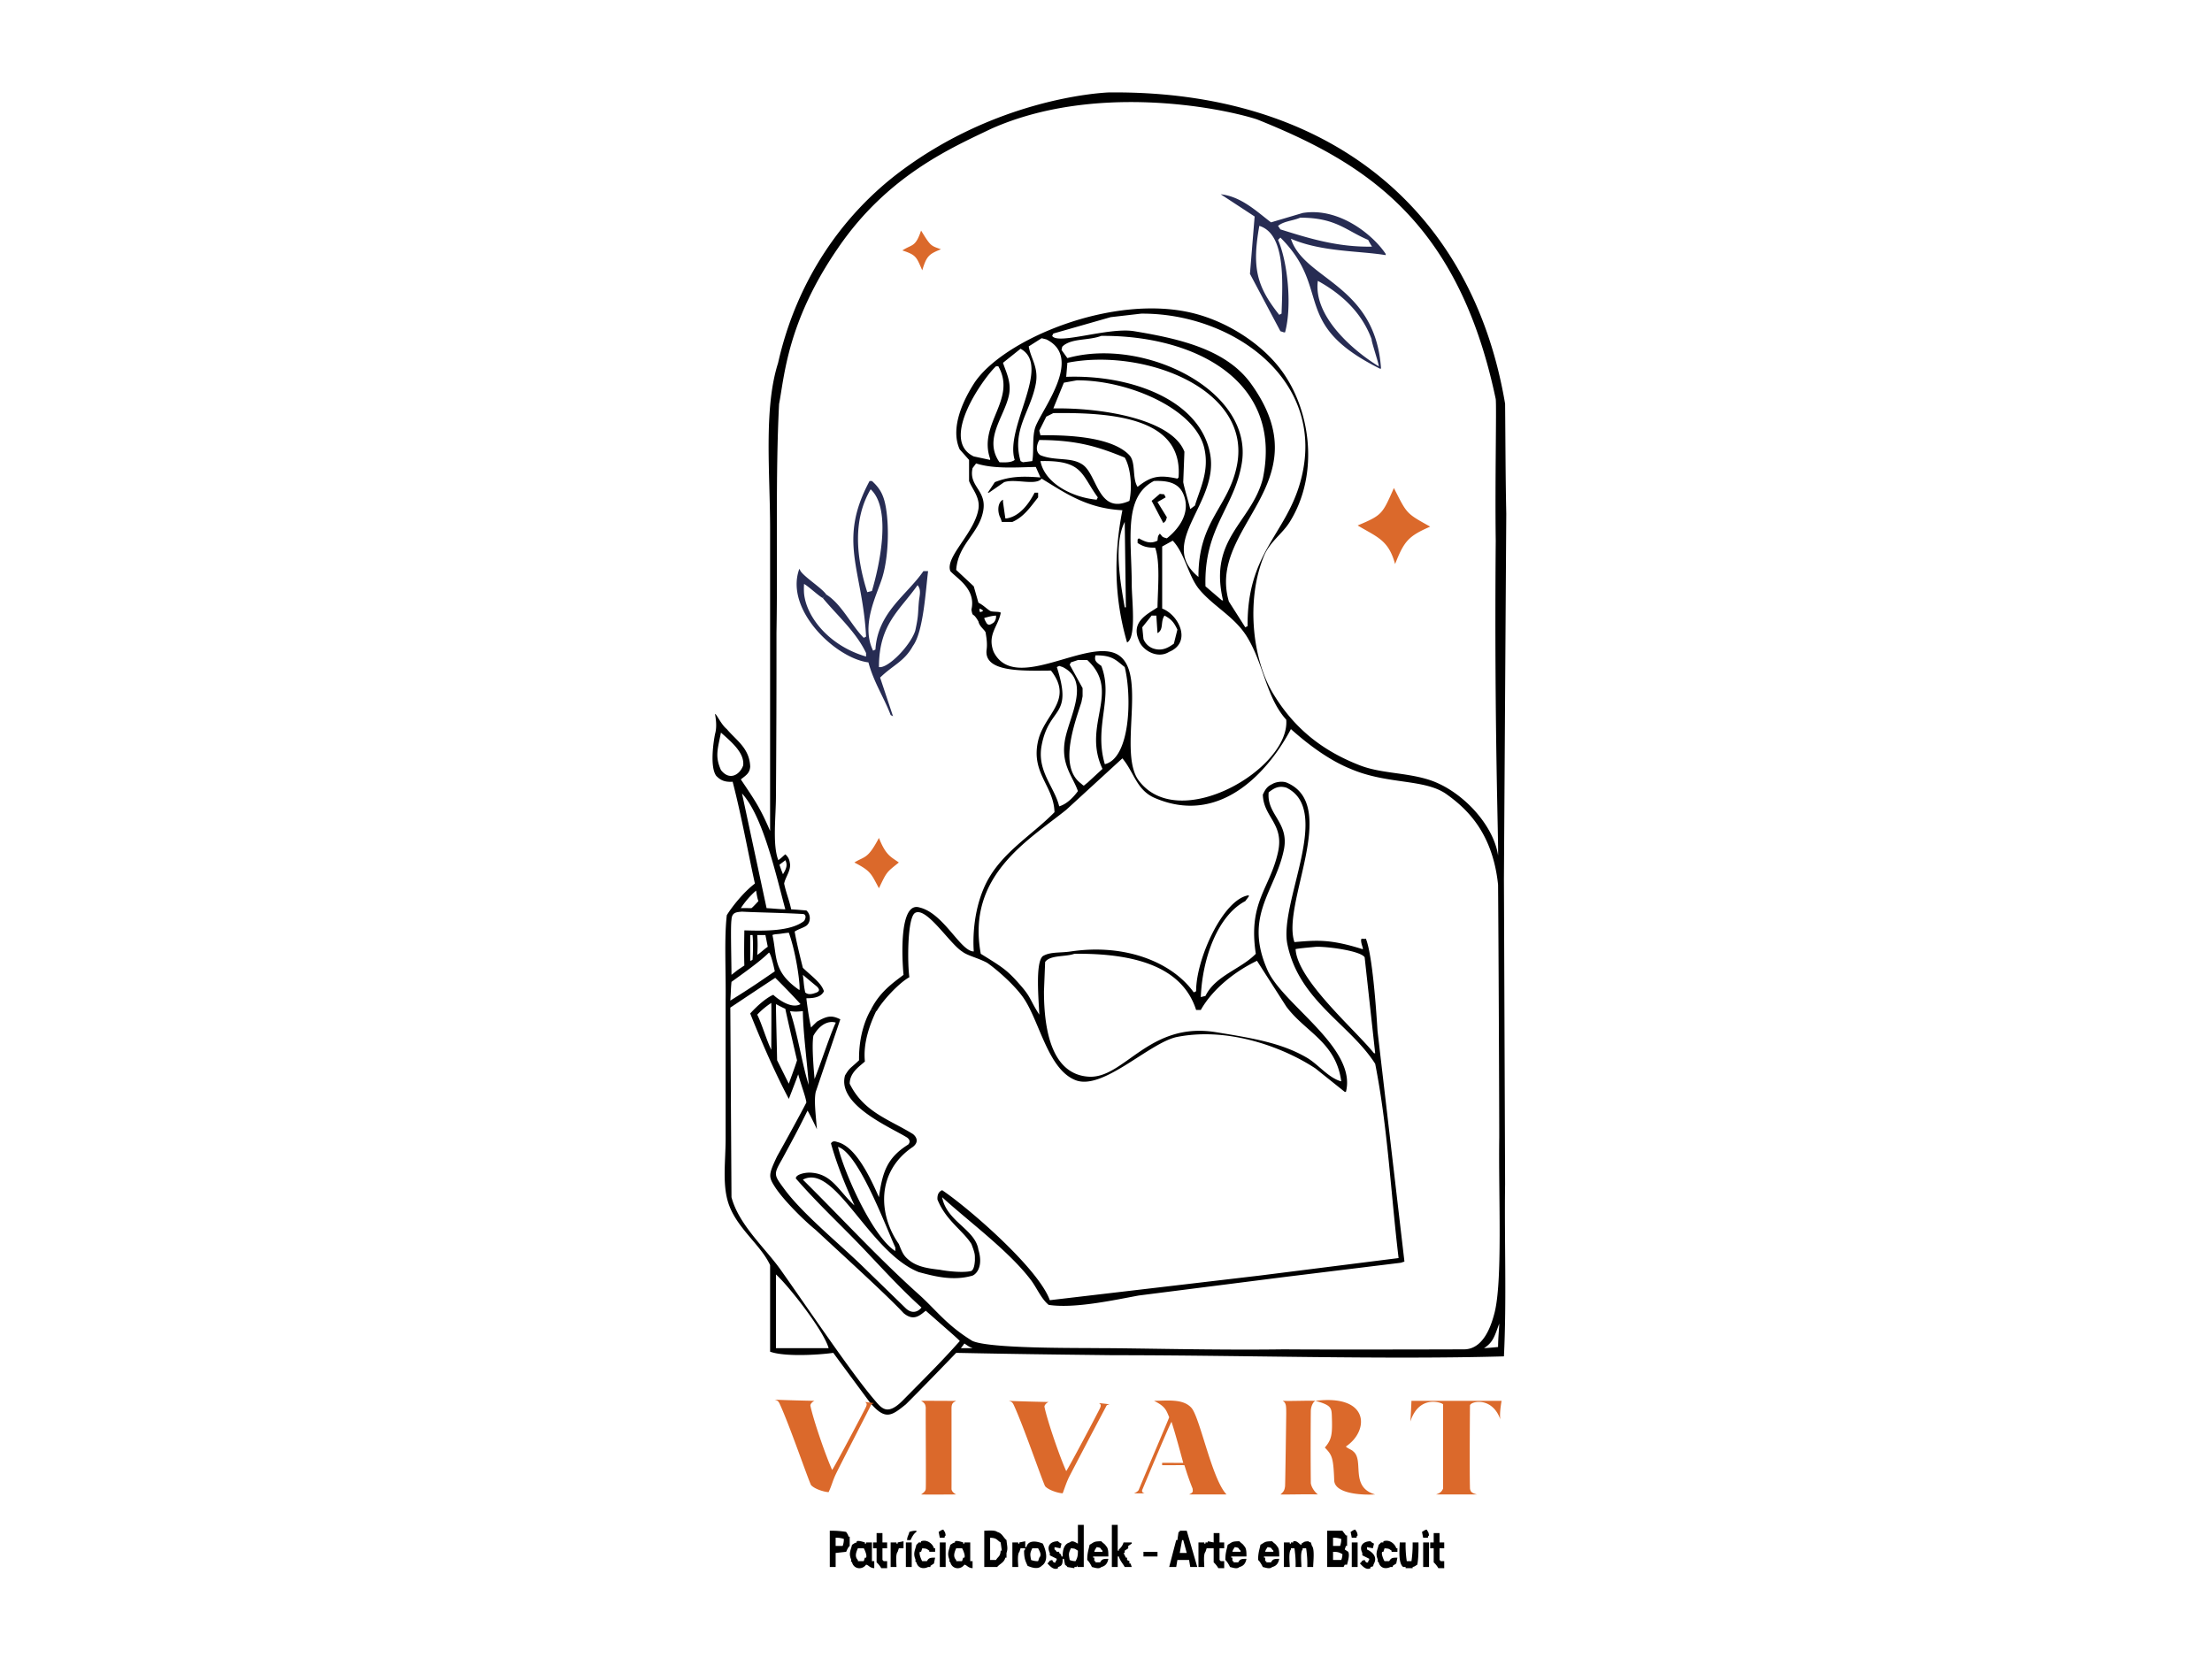 <?xml version="1.0" encoding="UTF-8"?>
<svg data-bbox="608.808 78.964 678.192 1261.608" viewBox="0 0 1890 1417" height="1417" width="1890" xmlns="http://www.w3.org/2000/svg" data-type="color">
    <g>
        <path d="M947 79c185.9-2.222 310.68 98.165 339 266 .32 32 .33 62 1 94q-1.005 155.985-2 312 .495 130.486 1 261c-.67 48 1.38 99.06-1 147-102.03 2.87-223.86-1-334-1-57.793-.67-82.584-.97-134-2-.025.01-28.858 30.01-43 44-12.2 9.78-17.592 14.24-31-2 0 0-26.426-35.61-31-42-13.57 1.89-41.853 3.41-54-1v-74c-8.395-18.01-29.39-32.13-36-54-4.832-15.99-2.012-35.456-2-54V855c.333-24.331-1.3-53.337 1-73 4.191-6.788 14.035-19.475 24-27-6.333-29-11.361-57.35-19-87-8.033.51-11.191-2.245-14-5-5.6-7.606-2.422-29.141-1-36 2.233-7.792-.333-17 0-17 1.422.449 5.314 9.287 10 13 8.262 9.836 19.326 16.232 20 32-.333 5.848-3.926 7.667-8 11 12.711 18.9 16.605 24.563 25 44V452c.017-47.8-5.659-102.694 6.8-141.793C680.492 240.278 719.4 183.662 770 146c81.3-60.506 166.369-66.494 177-67m127 23c-32.95-10.559-139.663-30.8-227 8-33.035 15.9-88.541 39.626-131 102-43.4 62.952-45.758 109.749-50.326 133.213-3.2 61.9-1.1 132.989-2.22 195.389.044 47.851-.121 93.069-.454 139.4 0 18.024-3.1 41.673 2 55 3.1-2.2 3.446-2.9 6-5 3.884 3.409 3.667 7 4 8 .8 5.958-3.936 11.522-5 17 1.667 8 4.333 14 6 22 6.1.394 8.526.643 13 1 3.891 3.307 3.9 10.036 0 13-3.24 2.151-6.334 2.667-10 5 1.246 7.832 4.634 21.625 7 31 8.692 8.2 15.6 12.806 18 20-2.457 5.089-8.555 6.024-15 6 .258 2.954 2.2 17.441 4 25 2.4-2.545 3.333-3.333 5-5 8.795-4.966 12.5-5.688 20-2l-21 62c-1.582 7.366-.045 18.821 1 32 .33.537-5.126-11.122-8-16-6.374 12.853-8.992 18.1-22 42-7.267 12.72-6.741 12.93 2.343 25.26 15.514 21.05 47.111 46.73 66.657 65.74 13.665 13.33 23.335 22.67 37 36 5.994 5.5 11.127 2.19 13.345-.74-20.3-18.32-37.972-38.38-55.345-56.26-17.319-17.82-33.98-33.38-52-54-.255-3.07 6.565-5.07 12-5 18.66.69 23.9 14.89 38 28 .156-.39-12.563-26.07-20-53 1.628-2.609 3.94-1.628 6-1 15.392 4.221 27.6 30.2 35 47 3.012-21.8 7.113-33.756 25-45 1.815-1.934 1.552-4.126-1-6-13.9-8.687-59.861-27.724-53-53 4.145-7.042 4.7-6 12-13-.375-22.632 6.9-37.812 10-43 .443-.658 4.433.948 4.625 1C743.74 874.326 737.272 890.62 739 907c-3.509 3.506-12.965 9.011-13 19 11.944 24.381 33.925 30.561 54 43 2.688 2.117 5.729 6.508 0 11-31.5 21.25-29.531 58.02-12 83 3.191 8.01 4.225 10.19 9 14 7.039 5.62 16.473 6.92 26 8 6.675 1.32 20.49 2.76 27 1 2.055-1.36 2.688-4.96 3-9-.109-4.63.53-4.87-3-14-7.246-11.61-21.7-19.93-29-38-.295-4.79 1.489-6.88 4-8 21.77 14.58 82.076 66.48 92 94l179-21 119-15c-6.67-55.33-9.21-111.326-20-166-21.89-34.208-64.95-53.745-75-102-7.42-35.611 38.96-114.8-1-134-6.89-1.957-10.73.817-15 4-1.94 19.094 17.73 25.643 13 49-7.2 35.6-34.71 56.27-14 103 13.06 29.456 76.65 66.4 67 104h-1q-12.495-10-25-20c-24.63-16.354-71.85-35.9-118-27-23.52 4.536-63.54 46.143-87 37-23.935-9.328-30.807-51.105-45-71-7.54-10.569-21.807-23.164-30.457-29.236-8.209-4.43-16.773-6.018-21.543-9.764-10.583-6.691-30.3-38.173-40-33-6.9 3.678-6.7 43.77-5 55-9.285 5.219-23.175 20.388-28 29-.927-.148-4.551-1.451-5-1 7.547-15.156 18.254-22.612 28-30-1.585-16.952-3.324-62.9 13.7-57.569C806.552 780.439 820.582 813 832 813c.19.643-3-27.817 9-55 12.52-28.36 39.744-43.253 60-64-.67-22.771-20.354-33.383-14-61 5.274-22.925 30.741-34.659 11-60-24.814.188-57.651 1.522-55-18 .633-4.664.008-9.254-.741-13.835.075-2.5-5.349-5.323-6.259-10.165-5.161-8.966-4.613-2.613-6-10 4.16-17.74-12.53-26.759-18-33-4.7-12.042 20.485-32.167 24-53 1.687-10-5.613-17.447-8-24v-18l-8-9c-8.9-19.448 4.78-44.622 12-56 23.853-37.592 119.653-78.128 189-60 28.7 7.5 55.85 25.5 72 46 26.43 33.53 35.12 89.971 9 132-6.34 10.2-17.02 17-22 29-15.42 37.129-10.14 88.234 8 118 17.4 28.556 40.75 48.1 74 61 17.75 6.883 38.3 6.014 58 12 28.03 8.515 56.01 38.041 60 65 .51-11.162-3.34-107.105-2-269-.68-51.168.77-114.829 0-121-31.9-151.931-111.3-201.872-204-239m-99 166-26 3-49 14-1 2c4.758 7.942 47.956-7.6 70-4 41.99 6.849 79.58 16.607 100 45 61.4 85.385-38.01 121.432-19 186q7.005 11 14 22c.67-.333 1.33-.667 2-1-.58-62.264 32.33-77.9 45-123 24.35-86.674-57.76-144.678-136-144m-34 19c-10.974 4.073-23.706 1.947-32 8-2.066 1.963-1.035.375-2 4l5 7c65.261-18.38 159.46 27.676 149 90-6.39 38.072-32.45 55.07-31 105q7.005 6 14 12a5.5 5.5 0 0 0 1 0c-12.58-53.116 24.28-66.361 34-104 17.45-84.082-58.72-122.608-138-122m-51 2-11 7c1.593 10.267 8.658 17.8 6 32-4.456 23.807-20.726 39.344-13 66l2 1 8-1c1.622-8.365-.4-21.713 3-30 6.57-16.032 40.284-58.666 9-74Zm-18 9-15 12c2.241 7.285 7.555 16.5 5 28-4.17 18.77-21.79 37.148-8 57 5.455.275 10.235.187 13-2-8.8-27.7 31.918-80.2 5-95m39 24c54.748-2 114.51 19.446 123 66 7.69 42.13-45.9 75.549-10 105-.21-48.533 26.12-59.557 33-96 12.33-65.325-80.556-99.828-145-87zm-60-9c-9.908 9.025-48.9 62.761-19 77l14 3v-1c-10.534-29.937 23.026-50.567 7-79zm69 12-11 2-9 22c42.109-.766 101.51 9.372 112 37l-1 26c1.03 5.523 4.04 15.056 6 23 1.33-1 2.67-2 4-3 4-13.757 12.55-29.227 8-49-7.73-33.615-64.964-58.29-109-58m-20 28-6 3-6 12 1 4c28.14-.544 62.309 2.368 76 17 5.684 6.075 2.2 19.845 7 27 10.8-8.462 17.372-10.691 34-7 .33-.333.67-.667 1-1 3.95-50.244-54.219-55.677-107-55m-12 23c-2.307 4.1-3.512 10.086 1 13 12.711 5.126 26.158 1.27 36 8 12.667 8.662 13.274 43.132 40 31 2.7-12.695.834-28.9-4-37-21.355-8.707-39.743-14.986-73-15m1 18c3.67 19.091 27.321 31.053 48 33l1-2c-14.412-19.773-12.573-31.829-49-31m-55 2-3 4c-3.612 15.9 12.57 18.837 9 37-3.8 19.348-21.369 27.872-23 50l15 14 4 14c4.267 2.141 7.008 5.2 10 7 2.085 1.252 9.713.2 9 2-2.186 11.353-11.694 18.379-6 33 18.167 36.457 81.96-13.962 107 3 24.164 16.369-.756 83.387 17 107 34.44 45.8 129.48-10.5 126-52-17.26-19.391-18.9-46.333-33-70-10.59-17.78-28.35-26.117-41-41-9.73-11.448-12.49-31.116-23-42l-9 5v53c14.44 5.558 25.52 28.89 6 37-10.363 6.507-23.349-1.73-26-10-7.1-16.127 8.436-22.67 16-28 .25-15.829 2.474-38.626-2-51-7.624.094-10.649-1.363-15-4v-3l1-1c5.334 2.878 9.771 5.058 16 2 .4-4.03.327-3.912 2-6 2.624 2.694 1.285 2.756 6 4 7.93-6.177 21.58-20.733 14-38-3.8-8.69-11.9-11.519-25-11-26.692 13.737-19.006 50.336-19 89 0 11.861 4.178 44.841-4 49-10.888-37.483-11.6-74.041-4-113-30.9-1.6-49.255-15.1-69-27-5.071 6.278-22.347-.239-32 3l-13 9h-1l6-9c12.336-4.824 22.851-5.333 39-4l-4-9c-17.773.434-36.047 1.77-51-3m50 25h3v4c-6.447 8.016-12 16.6-22 21h-9l-1-3c-2.807-4.884-3.049-13.425 2-16v2l2 14h1c11.551-1.783 19.387-13.091 24-22m107 1c4.948.815 2.978-.668 5 3l-7 4 8 13c-1.059 3.651-.814 2.941-3 5l-10-19Zm-30 24c-9.771 19.018-3.527 52.654 0 73h1zm-124 74c-.041 2.373-.484 4.126 3 2-.653-1.123-1.667-1.333-3-2m4 8c.175 1 .091 1.248 1.982 4.522 1.514 1.93 2.922 1.642 6.018-.522a7.24 7.24 0 0 0 2-6c-4.547.432-4.989.733-10 2m143-2-8 10 1 10a13.9 13.9 0 0 0 8 8c7.922 2.8 13.442-.742 18-4l3-12c-2.85-6.105-5.16-8.892-11-12-3.751 5.291-.335 11.756-6 15l-1-15zm-48 34c-1.02 4.371.173 5.605 5 9 10.643 27.614-6.577 51.368 3 84 21.781-5.257 23.237-57.62 17-83-7.588-5.922-10.478-10.16-25-10m-15 4-6 2-1 2 11 20v7l-1 5c-5.427 17.232-19.6 54.18-1 69 3.933 3.135 2.077 2.835 6 0l13-12c-17.939-37.952 16.482-65.82-13-93zm-16 5-2 1c14.051 43.681-6.576 32.937-13 67-4.145 21.98 11 35.347 15 52 6.653-1.912 12.346-7.962 16-13-4.349-12.65-14.869-22.74-11-44 3.559-19.552 22.167-50.024-2-62Zm198 54c-17 32.294-57.84 83.622-116 59-15.954-6.754-17.755-21.705-28-34l-48 44c-32.833 26.328-85.311 56.53-73 123 18.984 11.77 22.533 13.848 34 27 9.394 10.757 7.782 12.265 16 25-.383-11.568-3.638-44.36 3-50 6.57-3.889 14.289-2.559 24-4 46.795-6.945 86.68 9.379 105 35 .67-.333 1.33-.667 2-1-.13-27.744 23.28-79.075 45-82v1l-3 4c-23.17 12.179-36.61 47.91-38 82l4-1c8.45-17.377 30.23-22.84 43-36-6.75-44.324 12.13-55.67 19-87 5.31-24.232-12.43-29.614-13-49 2.11-4.418 3.48-6.888 8-9 2.96-1.872 9.07-2.892 13-1 44.51 19.734-5.09 103.121 6 136 18.89-1.572 30.32-2.745 58 6 1.67.528-1.35-4.335-1-8 .18-1.877 2.37-.05 4-1 5.46 13.012 8.79 58.869 10 79q11.505 98.49 23 197c-1 .33-2 .67-3 1l-98 12q-63 7.995-126 16c-21.662 4-55.076 11.33-77 8-6.369-5.23-10.033-14.36-15-21-18.584-24.84-54.23-51-76-71 3.831 20.91 28.413 27.38 31 45 3.7 11.97-.08 19.74-5 22-17.124 4.95-33.493.31-46-3-42.673-17.02-71.529-93.588-99-79 33 32.66 64.425 67.01 99 98 14.689 13.17 23.67 26.22 45.727 39.75 14.668 6.86 90.55 5.93 110.273 6.25 28.535-.04 97.34 1.82 156 1 30.87.28 118.85.13 154 0 17.33-.07 23.6-22.39 25.74-30.27 7.36-26.97 3.52-101.42 4.26-150.73 0-27.12-.58-168.067-1-216-4.79-46.082-28.47-66.1-43.84-77.208-18.75-13.554-50.55-8.17-82.16-21.792-19.54-7.874-37.95-22.328-51-34m-487 3c-2.7 13.915-5.3 20.186 0 32 7.641 9.763 16.451 3.532 19-4 1.2-10.523-9.615-19.713-19-28m18 52 21 98c5.542.277 11.026.94 16 1-8.352-30.966-19.1-79.444-37-99m32 61c.748 2.135 1.884 5.435 3 8 3.044-4.853 4.039-8.121 2-12-1.4 1.351-3.595 2.649-5 4m-20 22a73.2 73.2 0 0 0-13 15c4.926-.1 6.323.041 9 0 .3.1 3.614-3.369 6-6-.865-2.285-1.226-4.513-2-9m-21 25c-.852 5.882-.117 29.591 0 47 8-6.23 3.079-2.577 11-8-.336-9.032-.122-22.847 0-30 16.073.434 39.139 1.14 51-8 1.935-2.777 1.7-5.845-1-6-18.411-1.054-40.325-1.339-52-2-4.743.436-8.659.408-9 7m41 12c-3.176.3-4.667.333-6 1 4.158 18.768.184 31.252 23 47 1.1-1.053-2.008-29.534-9-49-2.842.246-4.421.509-8 1m-19 1a112 112 0 0 1 0 17c3-2 6-5 9-7l-2-10zm-6 0v22c.579-.052 2.035-.7 2-1 .388-3.979.636-15.863 0-21-.312-.049-1.387-.008-2 0m484 10c-7.27.667-15 1.333-18 2 1.37 26.485 51.07 69.029 67 89a5 5 0 0 0 1 0l-9-82c-3.28-5.318-29.79-9.068-41-9m-468 5c-7.395 7.409-20.862 16.941-32 25-.623 6.85-.281 5.384-1 16 19.95-12.419 24.605-15.895 38-25-1.116-5.774-3.667-15.667-5-16m261 1c-7.659 2.8-20.629.846-25 7l-1 25c0 34.353 7.064 70.876 38 73 30.468 2.092 51.535-47.451 109-38 30.69 5.047 56 8.991 78 22 9.27 5.48 18.35 17.251 29 20-4.49-33.685-31.05-42.263-47-64q-12.495-19.5-25-39c-18.91 9.052-37.89 24.143-48 42h-4c-12-37.585-53.624-48.546-104-48m-232 18c.932 7.073.589 8.237 2 15 1.819 1.7 4.254 1.75 7 1 2.176-.771 7.511-1.7 3-6-5.694-4.726-6.365-5.22-12-10m-23.6 2.548C650 843.666 637 852.334 624 861l1 162c6.261 23.61 28.884 43.52 42 62 22.711 32 59.8 87.3 80 111 6.036 7.08 10.831 14.14 24 1 29.351-29.65 34.2-34.58 49-51 .322-.36-4.548-4.59-29-26-4.909 3.84-10.308 9.38-19 2-14.241-15.34-51.056-48.72-75-71-9.866-7.96-27.866-25.74-35-37-5.349-8.44-5.588-10.07 2-26 11.8-21.021 25.034-45.684 25-46-.824-5.519-4.011-13.263-7-24-1.962 5.4-3.924 10.5-8 21-10.693-20.048-22.492-46.578-33-73 11.93-13.016 19.627-16.041 19.825-15.9.1.361 14.094 13.056 23.175 7.9-6.52-7.246-16.361-17.307-21.6-22.452M659 857a67.2 67.2 0 0 0-12 10c4 8 8 22 12 30 .039-8.666.2-37.809 0-40m4 1c-.024 7.414.633 29.795 1 48 .072.052 9.808 19.8 10 20-.131.015 5.679-15.252 7-20-1.761-7.6-8-34.391-10-44-2.2-.908-5.87-2.889-8-4m12 6c6.456 18.553 10.643 47.059 16 63-1.1-17.253-4.981-46-5-63-4.625.435-6.186.645-11 0m20 21c-1.183 6.4-.507 20.288 1 37 6.341-16.18 12.66-36.175 18-48 2.486.622-9.387-5.828-19 11m21 95c5.951 23.93 30.2 77.33 49 89v-3c-8.36-18.47-31.569-80.946-49-86m-53 109v63h45c-3.858-14.52-34.034-53.18-45-63m618 42c-4.11 11.04-5.15 15.87-13 21 5.53-.38 6.85-.49 12-1 .13-8.94.8-13.97 1-20m-457 17c-.958 1.42-1.6 2.22-3 4h10c-4.23-1.86-3.07-1.42-7-4" fill-rule="evenodd" fill="#000000" data-color="1"/>
        <path d="M662 1196c9.437.46 25.177.8 34 1-1.863.64-3.824 2.84-3.549 4.2 2.308 11.44 12.869 42.31 18.549 54.8.324.71 28.35-52.19 29-54 .3-.83 1.4-2.95-1-4-.26-.11 7.736.95 8 1s-2.414.1-3 2c-.271.88-28.62 55.71-30 59-2.515 5.26-3.485 9.74-6 15-3 0-11.679-2.36-15-6-2.687-5.32-18.721-52.18-26.912-69.64-1.158-2.47-2.179-2.71-4.088-3.36m125 1c7.46-.12 24.712.12 30 0-2.9 1.49-4.043 2.29-4 7 0 .43.056 66.76 0 68-.11 2.41 2.344 4.18 4 5-3.247-.01-22.369.22-30 0 1.038-.75 4.063-2.53 4-5 .331-2.74-.167-63.45 0-69-.263-3.03-.973-4.15-4-6m199 0c12.078-.15 24.98-1.87 32 6 7.28 8.17 17.54 61.18 30 74-11.14-.05-19.88.01-32 0 3.73-1.83 3.23-2.32 3-5-3.47-8.67-5.13-14.11-7-20-.04-.12-18.994.05-19 0a8.6 8.6 0 0 1 0-2c0-.07 18.02.06 18 0-1.15-4.11-6.34-23.82-10-35-.3-.93-18.73 43.03-25 58-.4.95-.388 2.39 2 3-4.457.13-4.523.11-9 0-.025-.05 3.284-1.23 4-3 5.056-12.49 26.146-61.66 26-62-2.444-5.66-3.042-9.19-13-14m110 0c8.33.33 19.67-.33 28 0-1.96.75-3.96 4.6-4 9-.17 16.39-.21 41.49 0 61 .02 2.15 2.04 6.82 6 10-9.38-.35-24.45.19-32 0 3.08-2.43 3.59-3.99 4-7 .18-1.34 1-60.48 1-62 0-6.87-.06-9.18-3-11m28 0c46.47-5.71 46.03 25.69 26 39 .41 1.13 5.33 3 6 4 10.11 7.51-3.17 30.62 19 37-14.59.75-34.62-1.45-35-12-.73-20.4-2.06-21.7-8.02-28.1 6.05-6.9 6.47-11.71 6.02-25.9-.25-8-.16-10.13-14-14m82 0c9.09 0 67.38.02 77 0-2.15 12.3-.99 16.04-1 16-7.05-20.05-25.75-15.59-26-12-.02.28-.46 55.68 0 71 .51 2.51 1 3.67 6 5h-35c2.97-1.05 4.74-2.01 6-5 .1-.23 0-71.66 0-72 .01-.96-20.21-9.4-28.03 14.9.28-.18 1.04-17.87 1.03-17.9m-292 64c-2.509 4.82-4.093 9.91-6 15-3 0-11.679-2.36-15-6-2.687-5.32-18.721-52.18-26.912-69.64-1.158-2.47-2.179-2.71-4.088-3.36 9.437.46 25.177.8 34 1-1.863.64-3.824 2.84-3.549 4.2 2.308 11.44 12.869 42.31 18.549 54.8.324.71 28.35-52.19 29-54 .3-.83 1.4-2.95-1-4h-.006c-.022-.11 5.939.49 9.006 1-2.044.5-2.467.65-3 2-2.018 3.85-10.006 18.71-31 59M787 197c8.321 13.523 8.236 12.877 17 16-10.4 4.115-12.324 5.859-16 18-4.983-11.2-4.818-13.034-17-17 8.389-5.495 11.129-2.493 16-17m404 220c11.3 22.3 10.34 21.5 31 33-18.67 8.156-22.25 12.375-30 32-5.52-20.577-15.38-23.063-32-33 21.1-8.836 21.1-9.7 31-32M751 716c5.978 15.221 10.436 16.2 17 21-10.527 8.472-10.2 7.656-17 22-6.724-12.321-6.552-14.542-21-22 9.026-5.612 11.261-2.618 21-21" fill-rule="evenodd" fill="#db692b" data-color="2"/>
        <path d="M1043 166c17.85 1.93 31.23 15.16 43 24l27-8c30.92-5.11 60.08 18.521 71 35 0 .333-.02.667 0 1-22.83-3.759-55.06-2.7-81-14 11.29 35.221 72.26 38.911 77 111a7 7 0 0 1-1 0c-76.86-38.305-40.34-67.374-85-112-.67.667-1.33 1.333-2 2 7.91 17.914 12.26 55.563 6 79h-1l-3-1q-13.005-24.5-26-49 1.995-24.5 4-49-14.505-9.5-29-19m68 20c-6.91 2.863-13.81 2.889-19 7 .67 1 1.33 2 2 3 23.87 7.512 48.85 15.336 78.33 14.743A50 50 0 0 1 1169 205c-19.13-8.071-27.56-18.993-58-19m-35 7c-6.32 35.469-2.48 51.465 17 76 .67-.333 1.33-.667 2-1 .97-28.232 3.37-68.036-19-75m50 47c-4.09 30.966 31.76 60.739 52 73 .67-.667-6.67-22.333-6-23-6.61-18.064-20.24-35.833-46-50M743 411h2c6.91 6.217 10.2 12.082 12.025 23.239 2.882 17.65 1.875 42.376-3.025 58.761-4.5 15.045-18.827 40.675-8 63l2-1c1.927-31.851 26.941-46.491 41-67h4c-2.113 16.561-3.94 51.668-13 64-7.406 13.379-16.873 16.15-28 27l11 33-2-1c-5.689-15.039-14.37-27.808-19-45-27.656-3.313-72-44.953-59-80l1 2c4 5.666 18 14.334 22 20 0 .333-3 2.667-3 3-3-1.333-13-10.667-16-12a59 59 0 0 0 0 8c1.946 20.55 21.872 45.032 53 54v-3c-8.616-18.224-25.314-32.727-37-47 .13.143 1.544-1.647 3-3 13.31 8.406 21.364 26.346 32 37l2-1c-2.936-57.342-24.658-81.556 3-133m.92 7.1c-15.708 26.56-12.151 58.73-2.92 87.9l4-1c5.5-18.394 17.688-69.6-1.08-86.9M784 500c-15.3 21.773-32.957 33.138-33 70 7.5 1.517 26.76-18.109 31.009-31.03 2.932-13.265 2.181-14.38 3.086-24.6.465-5.257 2.375-10.257-1.095-14.37" fill-rule="evenodd" fill="#272c53" data-color="3"/>
        <path d="M921 1303h5v36h-5c-1.388-.27.4-1.22-1-1v1h-2v1c-2-.33-4-.67-6-1-.624-1.23-1.664-1.46-2-2l-1-5h-1c-.019 4.3-.51 6.07-4 7v1c-4.037 2.3-7.828-3.01-9-4 .844-1.13-.127-.15 1-1 1.127-1.72.633-1.36 3-2 .593.88.911 2.74 3 2v-1c1.139-1.14.4 0 1-2l-6-3v-2c-2.956-5.89.425-9.98 7-10a7.7 7.7 0 0 0 3 2l-1 4c-1.667-.33-3.333-.67-5-1v2c1.356.68 1.291 1.51 2 2h2v1c1.481 1.36 1.355.49 2 3h1c-.121-5.83 1.382-10.85 6-12 2.343-2.18 4.888 0 7 1zm29 0h5v22h1v-1a12.2 12.2 0 0 0 4-6h7v1c-1 .67-2 1.33-3 2v2c-1 .67-2 1.33-3 2v2h-1c.667 1.33 1.333 2.67 2 4h1v2c.667.33 1.333.67 2 1v2h1l1 3h-6c-1.609-3-4.056-5.35-5-9h-1v9h-5zm-143 11h-4l-1-5c1.8-.94 1.574-1.38 4-2 1.094 2.08 1.611 1.77 2 5-1.139 1.14-.4 0-1 2m352 0h-4c-.33-1.67-.67-3.33-1-5 1.8-.94 1.57-1.38 4-2 1.09 2.08 1.61 1.77 2 5-1.14 1.14-.4 0-1 2m61 0h-4c-.33-1.67-.67-3.33-1-5 1.8-.94 1.57-1.38 4-2 1.09 2.08 1.61 1.77 2 5-1.14 1.14-.4 0-1 2m-511-6a75 75 0 0 1 14 1c.945 1.8 1.385 1.57 2 4h1v8c-1.4 1.2-2.207 3.24-3 5-3 .33-6 .67-9 1v12h-5zm66 8c.317-3.54 1.314-3.95 2-7a15.7 15.7 0 0 1 6-1v1c-2.317 1.48-3.819 4.43-5 7zm66-8c3.435-.12 9.185-.67 11 1 4.333 1.11 5.114 4.59 8 7 .357 4.73 1.433 6.85 0 11v4h-1c-1.108 4.33-4.586 5.11-7 8h-11zm173 0q4.5 15.495 9 31h-6c-.33-2-.67-4-1-6h-10c-.33 2-.67 4-1 6h-6q3-11.505 6-23h1c.33-2.33.67-4.67 1-7h1v-1zm120 0h13c1 1.33 2 2.67 3 4h1v9h-1c-.33 1-.67 2-1 3 1 .67 2 1.33 3 2 1.47 3.28-.63 8.84-1 11h-2c-.33.67-.67 1.33-1 2h-14zm-385 2h5v8h4v5h-4v10c1.135.84.145-.13 1 1h3v6h-5a22 22 0 0 0-4-5v-12h-3v-5h3zm288 0h5v8h4v5h-4v10c1.13.84.15-.13 1 1h3v6h-5a22 22 0 0 0-4-5v-12h-6c-.33 1-.67 2-1 3-1.88 2.05-1.1 9.22-1 13h-5v-21h5v1h1v-1h2v-1c1.67.33 3.33.67 5 1zm188 0h5v8h4v5h-4v10c1.13.84.15-.13 1 1h3v6h-5a22 22 0 0 0-4-5v-12h-3v-5h3zm-511 4v7h6a15.7 15.7 0 0 0 1-6 19.2 19.2 0 0 0-7-1m132 0v19h5c1.873-3.15 3.7-2.84 4-8h1l-1-7c-3.412-2.04-3.107-3.87-9-4m293 0v7h6a15.7 15.7 0 0 0 1-6 19.2 19.2 0 0 0-7-1m-131 13h6q-1.5-5.505-3-11h-1zm-263-9v16h2v6c-4.173-.29-4.677-2.67-7-3-3.357 4.71-10.473 3.86-12-2-2-1.89-.024-.52-1-3-1.942-4.93 0-7.48 1-12 1.8-.94 1.574-1.38 4-2v-1c1.587-.88 6.021.7 7 1v1h1v-1zm27-1v6h-4l-1 3c-1.885 2.05-1.1 9.22-1 13h-5v-21h5v1h1v-1c1.667-.33 3.333-.67 5-1m27 9h-5v-1c-2.482-1.62-1.883-1.68-6-2l-1 3h-1c-1.167 1.97 1.751 7.87 2 8h4c1.541-2.73 2.6-3.01 7-3l-1 5c-1 .67-2 1.33-3 2v1h-2c-4.557 2.17-8.846.6-10-4-2-1.89-.024-.52-1-3-1.942-4.93 0-7.48 1-12a15 15 0 0 0 2-2h2v-1c5.531-1.95 10.2 2.71 11 6h1zm30-8v16h2v6c-4.173-.29-4.677-2.67-7-3-3.357 4.71-10.473 3.86-12-2-2-1.89-.024-.52-1-3-1.942-4.93 0-7.48 1-12 1.8-.94 1.574-1.38 4-2v-1c1.587-.88 6.021.7 7 1v1h1v-1zm47-1v5h1c1.477-6.47 9.276-5.06 14-3 2.647 5.46 5.346 14.9-1 19-3.1 3.33-8.555 1.48-12 0-1.928-4.32-2.976-6.3-3-13 1.139-1.14.4 0 1-2h-4l-1 3c-1.885 2.05-1.1 9.22-1 13h-5v-21h5v1h1v-1c1.667-.33 3.333-.67 5-1m71 13h-13v1h1v3h1v1h4c1.541-2.73 2.6-3.01 7-3-.679 3.76-2.395 6.12-6 7-2.126 2.03-5.538.52-8 0-.9-1.78-2.482-4.72-4-6-.091-5.92 1.114-8.77 2-13 3.983-2.19 3.306-2.97 10-3 1.328 1.61 2.849 2.07 4 4 1.957 1.89 2.047 5.05 2 9m118 0h-13v1h1v3h1v1h4c1.54-2.73 2.6-3.01 7-3-.68 3.76-2.4 6.12-6 7-2.13 2.03-5.54.52-8 0-.9-1.78-2.48-4.72-4-6-.09-5.92 1.11-8.77 2-13 3.98-2.19 3.31-2.97 10-3 1.33 1.61 2.85 2.07 4 4 1.96 1.89 2.05 5.05 2 9m28 0h-13v1h1v3h1v1h4c1.54-2.73 2.6-3.01 7-3-.68 3.76-2.4 6.12-6 7-2.13 2.03-5.54.52-8 0-.9-1.78-2.48-4.72-4-6-.09-5.92 1.11-8.77 2-13 3.98-2.19 3.31-2.97 10-3 1.33 1.61 2.85 2.07 4 4 1.96 1.89 2.05 5.05 2 9m29 9h-5a89.4 89.4 0 0 0-1-16h-3v1c-2.09 2.29-1.1 10.88-1 15h-5a89.4 89.4 0 0 0-1-16h-3v1c-2.09 2.29-1.1 10.88-1 15h-5v-21h5v1h1v-1h2v-1c3.65-.9 5.4 3.19 7 3v-1c2.61-1.38 1.69-1.77 6-2 1.14 1.14 0 .4 2 1 .33 1 .67 2 1 3 2.4 2.64 1.1 13.37 1 18m51-16c-1.67-.33-3.33-.67-5-1v2c4.13 1.93 9.16 5.96 6 12-1.46 2.78.67 2.03-3 3v1c-4.04 2.3-7.83-3.01-9-4 .84-1.13-.13-.15 1-1 1.13-1.72.63-1.36 3-2 .59.88.91 2.74 3 2v-1c1.14-1.14.4 0 1-2l-6-3v-2c-2.96-5.89.43-9.98 7-10a7.7 7.7 0 0 0 3 2c-.33 1.33-.67 2.67-1 4m21 3h-5v-1c-2.48-1.62-1.88-1.68-6-2-.33 1-.67 2-1 3h-1c-1.17 1.97 1.75 7.87 2 8h4c1.54-2.73 2.6-3.01 7-3-.33 1.67-.67 3.33-1 5-1 .67-2 1.33-3 2v1h-2c-4.56 2.17-8.85.6-10-4-2-1.89-.02-.52-1-3-1.94-4.93 0-7.48 1-12a14.6 14.6 0 0 0 2-2h2v-1c5.53-1.95 10.2 2.71 11 6h1zm-420-8h5v21h-5zm29 0h5v21h-5zm352 0h5v21h-5zm41 0h5a89.4 89.4 0 0 0 1 16h4a99 99 0 0 0 1-16h5c.07 6.54-.05 13.92-1 19-1.8.94-1.57 1.38-4 2v1h-6v-1h-2c-4.19-2.82-3.33-13.87-3-21m20 0h5v21h-5zm-281 8h7v-1c-2.52-2.05-.412-2.41-5-3-.945 1.8-1.385 1.57-2 4m118 0h7v-1c-2.52-2.05-.41-2.41-5-3-.94 1.8-1.38 1.57-2 4m28 0h7v-1c-2.52-2.05-.41-2.41-5-3-.94 1.8-1.38 1.57-2 4m-348-3c-1.469 3.29-2.964 7.11 0 10v1h5l1-3h1c1.165-1.97-1.741-7.86-2-8zm84 0c-1.469 3.29-2.964 7.11 0 10v1h5l1-3h1c1.165-1.97-1.741-7.86-2-8zm65 0c-1.986 4.29-1.988 4.83-1 10a15.7 15.7 0 0 0 6 1l1-3c2.409-2.52 0-5.89-1-8zm33 0c-1.986 4.29-1.988 4.83-1 10a12.6 12.6 0 0 0 5 1c1.412-2.66 2.03-4.22 2-9-2.612-1.38-1.693-1.77-6-2m62 3h12v4h-12zm162 0v7h7a12.6 12.6 0 0 0 1-5c-2.52-1.34-3.5-1.99-8-2" fill-rule="evenodd" fill="#000000" data-color="1"/>
    </g>
</svg>
